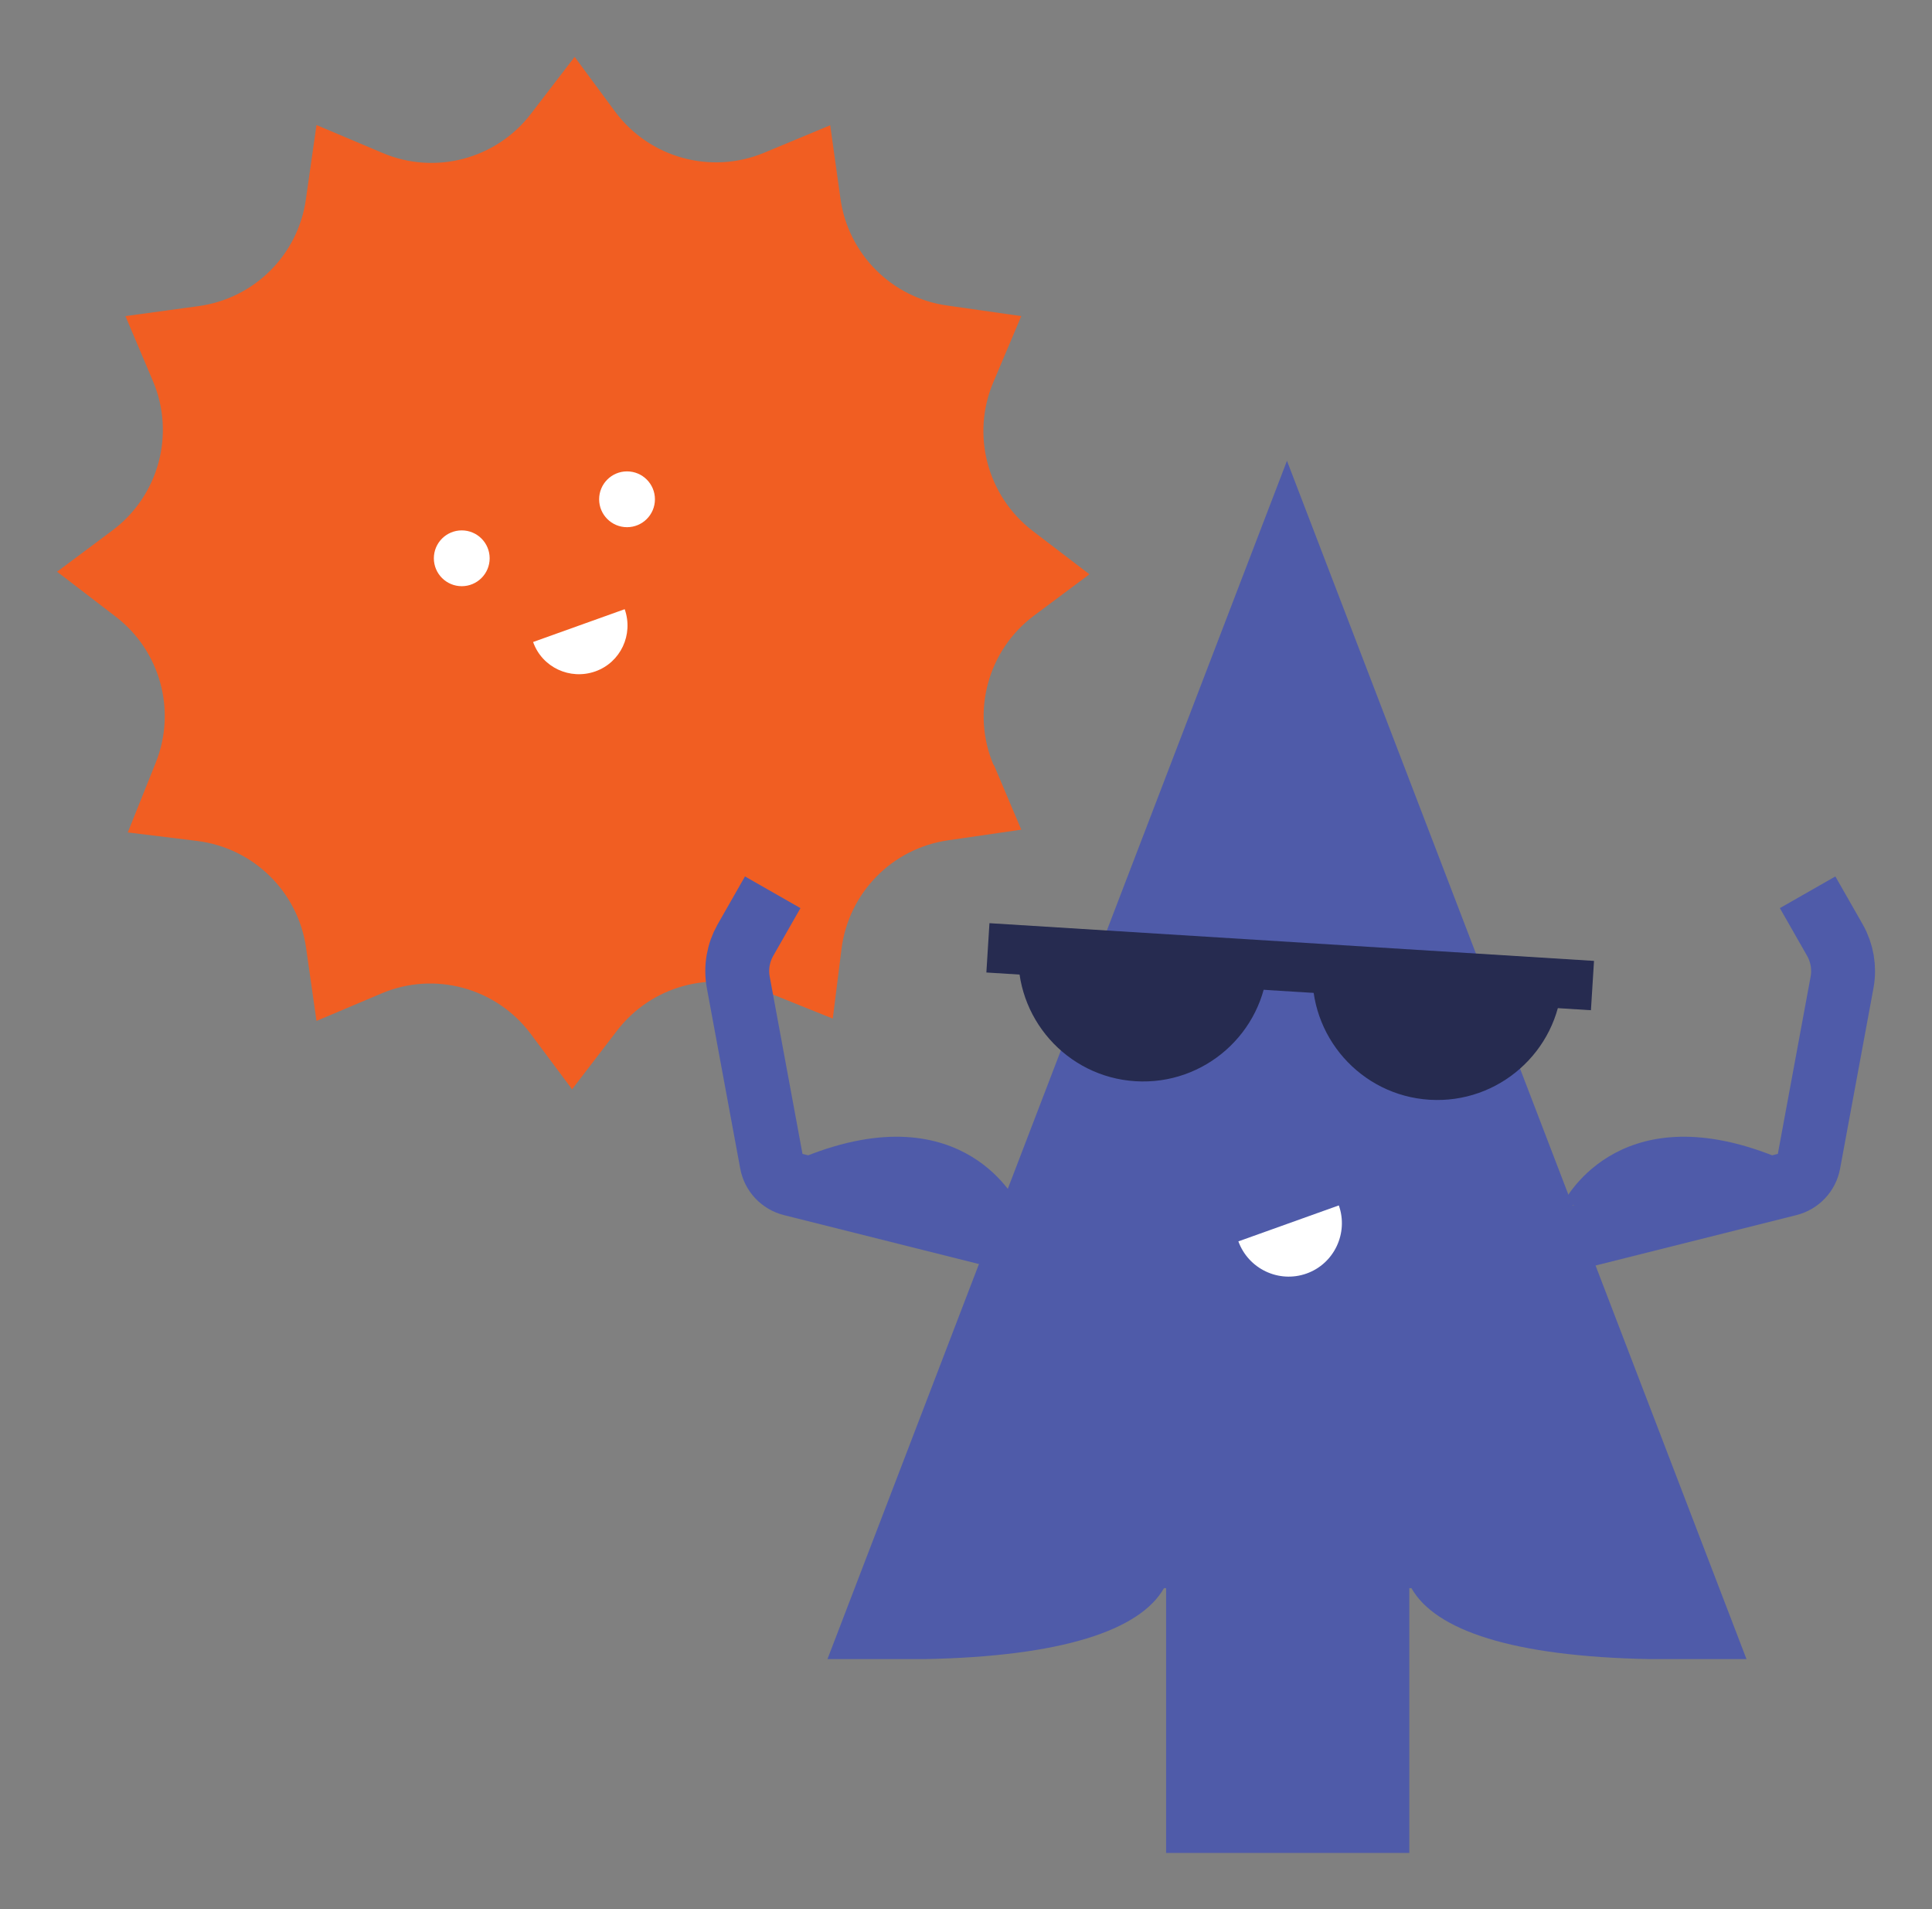 <svg xmlns="http://www.w3.org/2000/svg" id="Layer_1" data-name="Layer 1" viewBox="0 0 90.71 89.63"><rect x="0" y="0" width="90.71" height="89.63" fill="#808080" stroke="none"/><defs><style>      .cls-1 {        fill: #f15e22;      }      .cls-2 {        fill: none;        stroke: #4f5ba9;        stroke-miterlimit: 10;        stroke-width: 3px;      }      .cls-3 {        fill: #fff;      }      .cls-4 {        fill: #4f5ba9;      }      .cls-5 {        fill: #262b50;      }    </style></defs><path class="cls-4" d="M60.43,21.62l-21.58,56.27h4.54c6.46-.12,10.13-1.35,11.26-3.33h.1v12.43s11.42,0,11.42,0v-12.43h.1c1.12,1.98,4.75,3.21,11.2,3.33h4.53s-21.58-56.27-21.58-56.27Z"></path><path class="cls-2" d="M73.34,58.26l10.64-2.67c.48-.12.85-.51.94-1l1.57-8.49c.12-.67,0-1.36-.33-1.95l-1.29-2.26"></path><path class="cls-1" d="M46.66,35.9l1.29,3.05-3.44.5c-2.63.38-4.67,2.47-5,5.1l-.41,3.27-3.26-1.31c-2.46-.99-5.27-.22-6.88,1.89l-2.1,2.74-1.94-2.6c-1.62-2.17-4.52-2.96-7.01-1.9l-3.05,1.29-.49-3.44c-.38-2.63-2.47-4.68-5.11-5.01l-3.26-.4,1.31-3.27c.99-2.46.21-5.27-1.89-6.87l-2.74-2.1,2.6-1.94c2.17-1.62,2.96-4.52,1.9-7.01l-1.29-3.05,3.44-.47c2.61-.36,4.66-2.4,5.03-5l.5-3.5,3.1,1.31c2.47,1.05,5.34.29,6.97-1.84l2.05-2.67,1.9,2.57c1.61,2.17,4.5,2.97,7,1.93l3.1-1.29.48,3.44c.36,2.6,2.4,4.65,4.99,5.02l3.5.5-1.31,3.1c-1.05,2.47-.29,5.34,1.84,6.98l2.67,2.04-2.6,1.94c-2.17,1.62-2.96,4.52-1.9,7.02Z"></path><g><circle class="cls-3" cx="29.44" cy="23.44" r="1.31"></circle><path class="cls-3" d="M25.03,30.14c.42,1.19,1.73,1.8,2.92,1.38s1.8-1.73,1.38-2.92l-4.3,1.54Z"></path><circle class="cls-3" cx="21.68" cy="26.21" r="1.31"></circle></g><g><path class="cls-5" d="M47.82,44.54c-.2,3.23,2.26,6.02,5.49,6.22s6.02-2.26,6.22-5.49"></path><path class="cls-5" d="M61.63,45.41c-.2,3.23,2.26,6.02,5.49,6.22s6.02-2.26,6.22-5.49"></path></g><rect class="cls-5" x="46.35" y="44.23" width="28.44" height="2.32" transform="translate(2.95 -3.69) rotate(3.57)"></rect><path class="cls-3" d="M58.14,58.27c.47,1.3,1.9,1.98,3.2,1.52s1.98-1.9,1.52-3.2l-4.72,1.69Z"></path><path class="cls-4" d="M73.34,56.58s2.48-5.31,10.02-2.28l-1.34,2.28h-8.67Z"></path><path class="cls-2" d="M47.81,58.26l-10.64-2.67c-.48-.12-.85-.51-.94-1l-1.57-8.49c-.12-.67,0-1.36.33-1.95l1.29-2.26"></path><path class="cls-4" d="M47.81,56.58s-2.48-5.31-10.02-2.28l1.34,2.28h8.67Z"></path></svg>